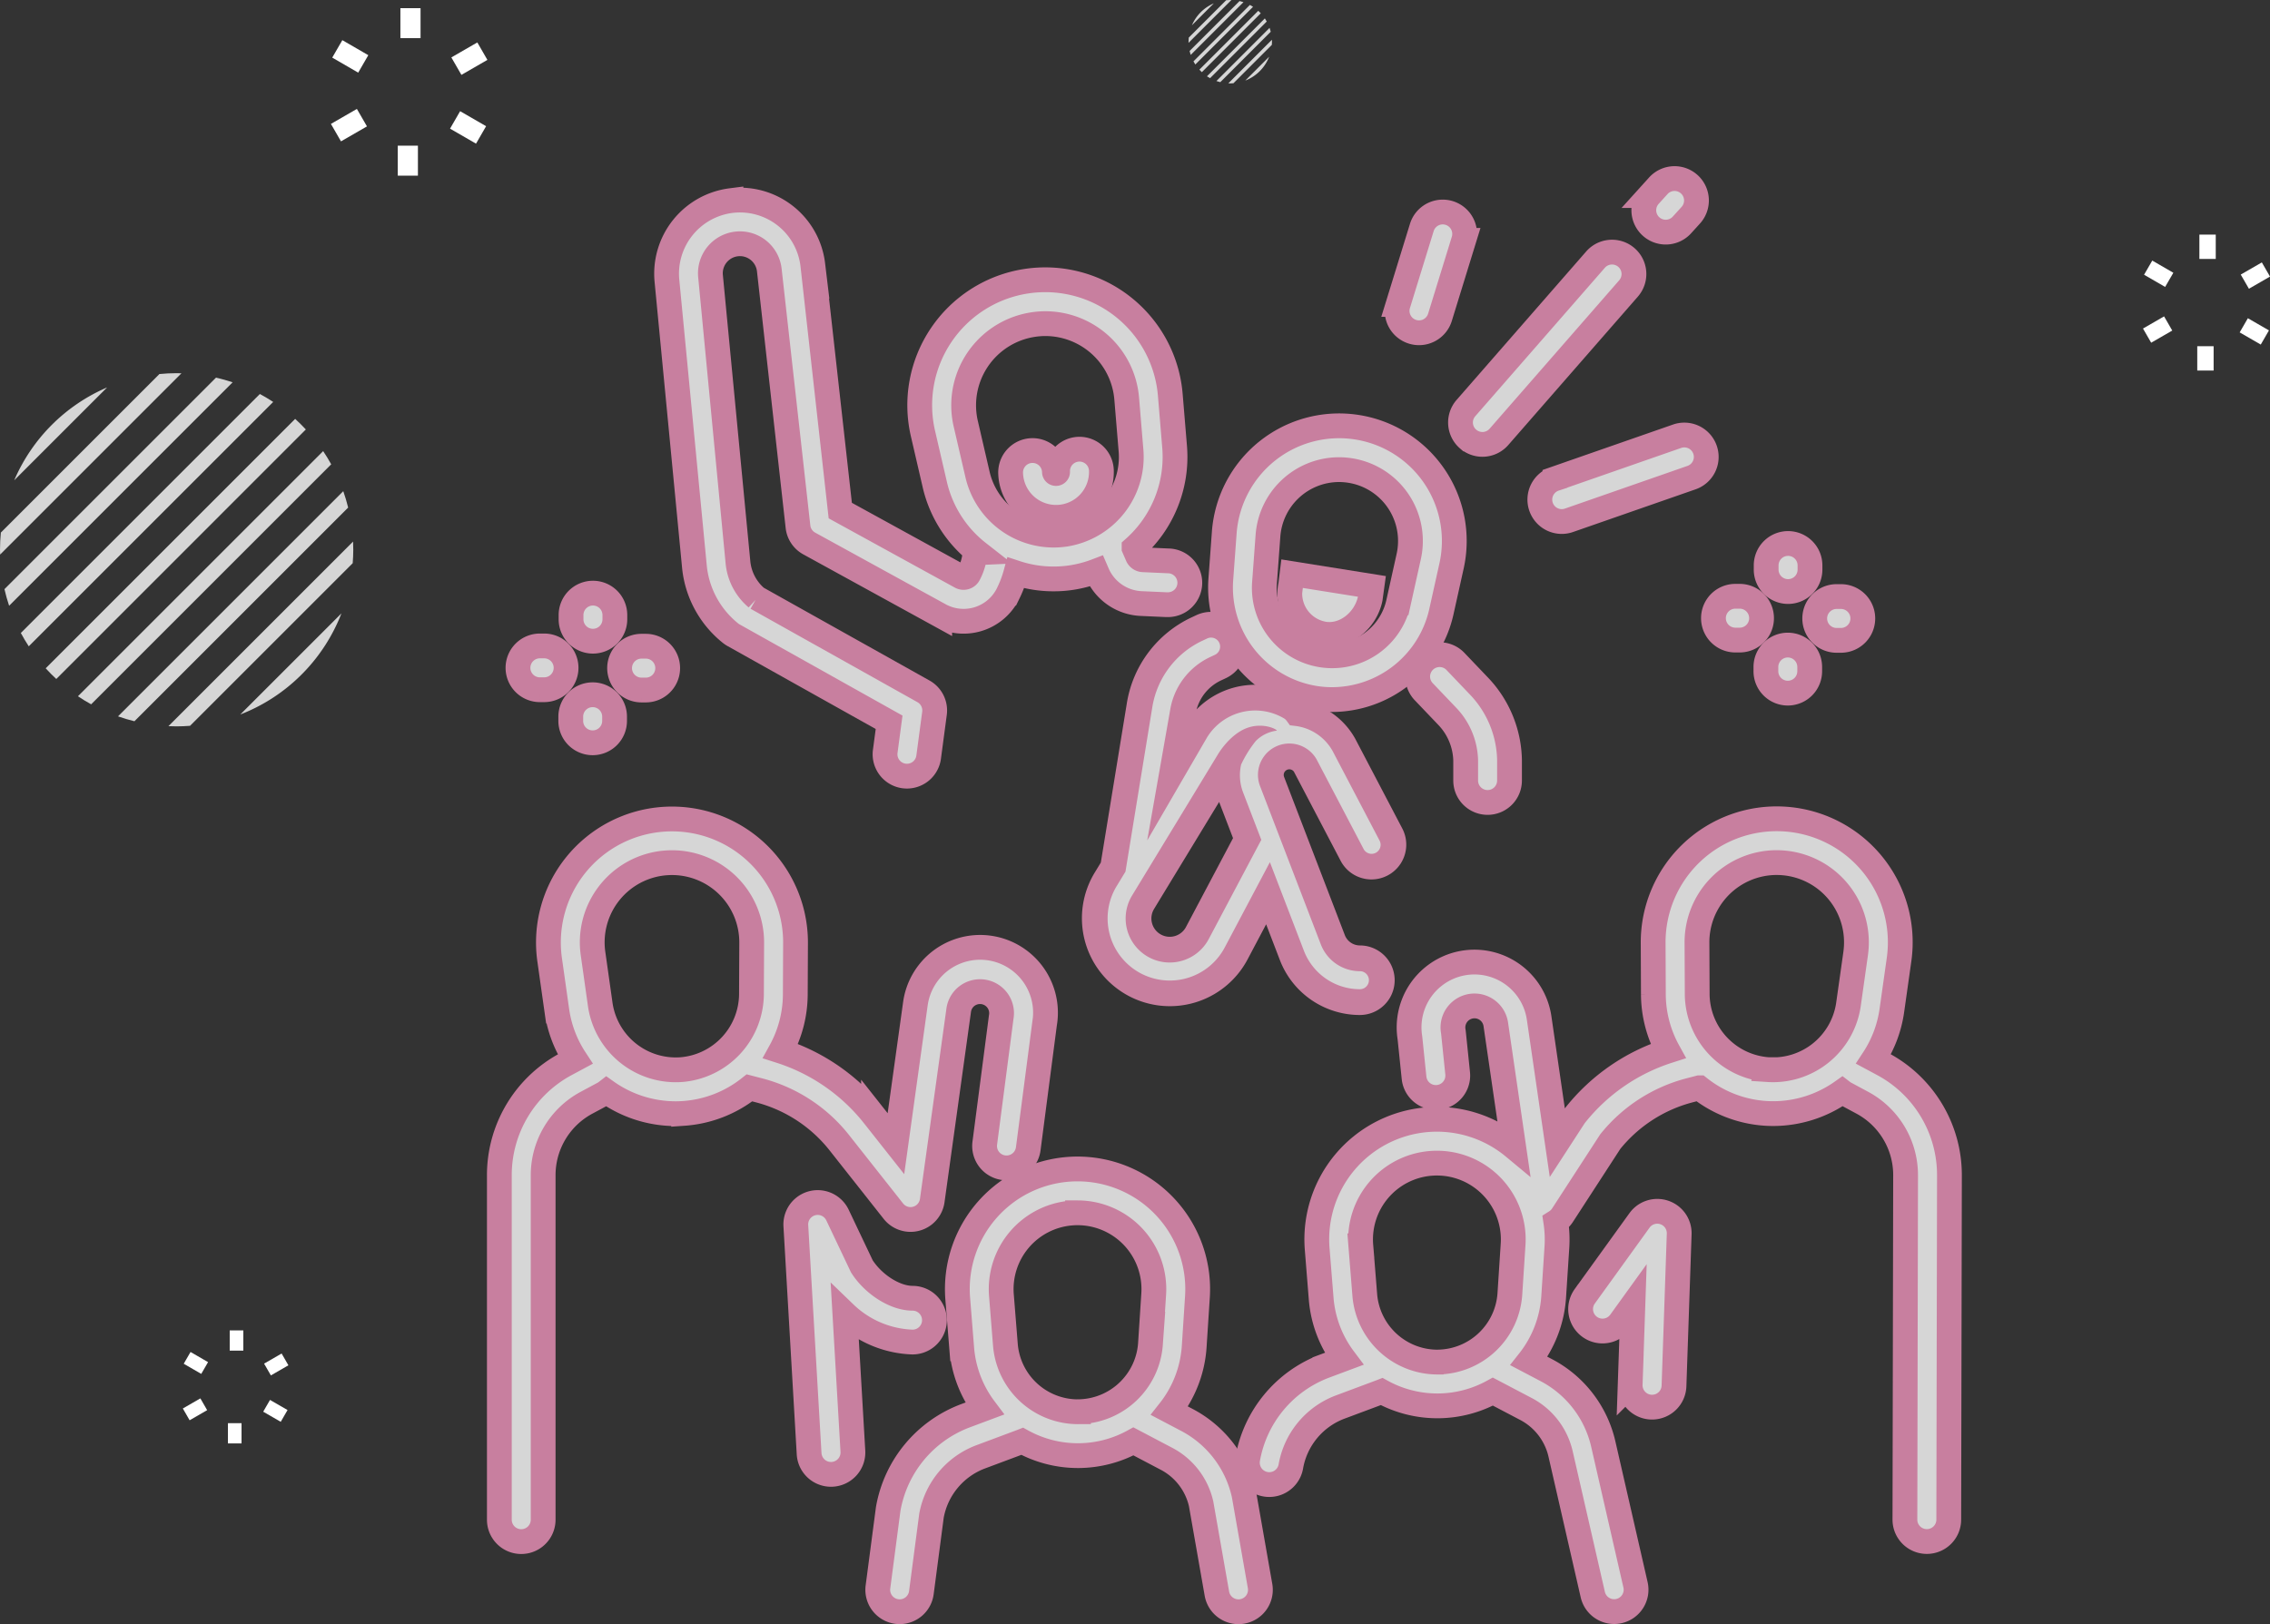 <svg xmlns="http://www.w3.org/2000/svg" xmlns:xlink="http://www.w3.org/1999/xlink" width="366.264" height="262.114" viewBox="0 0 366.264 262.114"><rect x="0" y="0" width="366.264" height="262.114" fill="#333333" stroke="none"/><defs><clipPath id="a"><rect width="57" height="57" fill="#fff"/></clipPath><clipPath id="b"><rect width="13.457" height="13.457" fill="#fff"/></clipPath></defs><g transform="translate(-672 -3546.771)"><g transform="translate(-205.358 733)"><g transform="translate(930.752 2815.089)"><rect width="3.252" height="4.838" transform="translate(11.21)" fill="#fff"/><rect width="3.252" height="4.839" transform="matrix(0.501, -0.866, 0.866, 0.501, 0.213, 7.98)" fill="#fff"/><rect width="4.838" height="3.252" transform="translate(0 18.68) rotate(-29.99)" fill="#fff"/><rect width="3.252" height="4.84" transform="translate(10.786 22.192)" fill="#fff"/><rect width="3.252" height="4.841" transform="translate(19.22 19.444) rotate(-59.988)" fill="#fff"/><rect width="4.839" height="3.252" transform="translate(19.431 7.948) rotate(-29.97)" fill="#fff"/></g><g transform="translate(1223.13 2851.634)"><rect width="2.64" height="3.927" transform="translate(9.099)" fill="#fff"/><rect width="2.64" height="3.927" transform="matrix(0.501, -0.866, 0.866, 0.501, 0.173, 6.477)" fill="#fff"/><rect width="3.927" height="2.64" transform="translate(0 15.162) rotate(-29.99)" fill="#fff"/><rect width="2.64" height="3.928" transform="translate(8.755 18.012)" fill="#fff"/><rect width="2.64" height="3.929" transform="translate(15.6 15.782) rotate(-59.988)" fill="#fff"/><rect width="3.928" height="2.639" transform="translate(15.772 6.451) rotate(-29.97)" fill="#fff"/></g><g transform="translate(906.858 3028.485)"><rect width="2.195" height="3.264" transform="translate(7.564)" fill="#fff"/><rect width="2.194" height="3.265" transform="matrix(0.501, -0.866, 0.866, 0.501, 0.144, 5.384)" fill="#fff"/><rect width="3.265" height="2.194" transform="translate(0 12.604) rotate(-29.99)" fill="#fff"/><rect width="2.195" height="3.266" transform="translate(7.278 14.974)" fill="#fff"/><rect width="2.194" height="3.266" transform="translate(12.969 13.12) rotate(-59.988)" fill="#fff"/><rect width="3.265" height="2.194" transform="translate(13.111 5.363) rotate(-29.97)" fill="#fff"/></g><g transform="translate(877.359 2874)" opacity="0.8"><g clip-path="url(#a)"><path d="M12.339,27.327,27.326,12.34A28.6,28.6,0,0,0,12.339,27.327" transform="translate(-10.043 -10.044)" fill="#fff"/><path d="M28.5,0c-.938,0-1.864.049-2.779.137L.137,25.721C.048,26.635,0,27.562,0,28.5c0,.259.013.515.019.773L29.273.019C29.015.013,28.759,0,28.5,0" fill="#fff"/><path d="M40.682,4.618Q39.368,4.179,38,3.867L3.867,38q.312,1.368.751,2.683Z" transform="translate(-3.148 -3.148)" fill="#fff"/><path d="M58.773,19.334c-.7-.456-1.414-.886-2.153-1.281L18.052,56.621c.4.738.825,1.455,1.281,2.153Z" transform="translate(-14.693 -14.694)" fill="#fff"/><path d="M79.879,39.626,39.625,79.88c.544.6,1.116,1.173,1.709,1.725L81.6,41.335c-.552-.593-1.125-1.165-1.725-1.709" transform="translate(-32.253 -32.253)" fill="#fff"/><path d="M108.448,69.717c-.4-.73-.837-1.443-1.3-2.132L67.582,107.149c.69.465,1.4.9,2.133,1.3Z" transform="translate(-55.008 -55.01)" fill="#fff"/><path d="M139.472,104.986q-.331-1.349-.788-2.646l-36.345,36.345q1.3.456,2.646.788Z" transform="translate(-83.298 -83.299)" fill="#fff"/><path d="M175.879,147.381c0-.445-.013-.886-.034-1.326l-29.792,29.792c.44.02.881.033,1.326.033.729,0,1.449-.036,2.164-.09l26.245-26.245c.054-.715.091-1.436.091-2.165" transform="translate(-118.879 -118.881)" fill="#fff"/><path d="M218.591,217.9a28.5,28.5,0,0,0,6.1-9.531l-16.317,16.316a28.506,28.506,0,0,0,9.532-6.1Z" transform="translate(-169.602 -169.604)" fill="#fff"/></g></g><circle cx="16" cy="16" r="16" transform="translate(913 2921)" fill="none" opacity="0.492"/><g transform="translate(1069.13 2813.771)" opacity="0.8"><g clip-path="url(#b)"><path d="M12.339,15.878l3.538-3.538a6.752,6.752,0,0,0-3.538,3.538" transform="translate(-11.797 -11.798)" fill="#fff"/><path d="M6.729,0c-.221,0-.44.011-.656.032L.032,6.072C.011,6.288,0,6.507,0,6.729c0,.061,0,.122,0,.182L6.911,0C6.85,0,6.79,0,6.729,0" fill="#fff"/><path d="M12.559,4.044q-.31-.1-.633-.177L3.867,11.925q.074.323.177.633Z" transform="translate(-3.697 -3.697)" fill="#fff"/><path d="M27.666,18.355c-.165-.108-.334-.209-.508-.3l-9.105,9.105c.093.174.195.344.3.508Z" transform="translate(-17.259 -17.26)" fill="#fff"/><path d="M49.129,39.626l-9.5,9.5c.128.142.264.277.4.407l9.507-9.507c-.13-.14-.266-.275-.407-.4" transform="translate(-37.884 -37.885)" fill="#fff"/><path d="M77.23,68.088c-.1-.172-.2-.341-.307-.5l-9.341,9.341c.163.11.331.212.5.307Z" transform="translate(-64.613 -64.616)" fill="#fff"/><path d="M111.106,102.965q-.078-.318-.186-.625l-8.581,8.581q.306.108.625.186Z" transform="translate(-97.844 -97.845)" fill="#fff"/><path d="M153.095,146.368c0-.105,0-.209-.008-.313l-7.034,7.034c.1,0,.208.008.313.008.172,0,.342-.009.511-.021l6.2-6.2c.013-.169.021-.339.021-.511" transform="translate(-139.637 -139.639)" fill="#fff"/><path d="M210.784,210.623a6.729,6.729,0,0,0,1.439-2.25l-3.852,3.852a6.729,6.729,0,0,0,2.25-1.439Z" transform="translate(-199.218 -199.22)" fill="#fff"/></g></g></g><g transform="translate(-2501.293 41.945)" opacity="0.797"><path d="M3268.519,3605.777h.01a3.533,3.533,0,0,0,3.534-3.525v-.682a3.533,3.533,0,0,0-3.52-3.547h-.017a3.534,3.534,0,0,0-3.534,3.525v.682a3.534,3.534,0,0,0,3.52,3.547Z" transform="translate(0.438 2.532)" fill="#fff" stroke="#ee92ba" stroke-linecap="round" stroke-width="4"/><path d="M3268.475,3621.553h.01a3.533,3.533,0,0,0,3.534-3.525v-.683a3.532,3.532,0,0,0-3.521-3.546h-.015a3.534,3.534,0,0,0-3.534,3.525v.683a3.534,3.534,0,0,0,3.521,3.546Z" transform="translate(0.436 3.153)" fill="#fff" stroke="#ee92ba" stroke-linecap="round" stroke-width="4"/><path d="M3276.06,3613.332h.692a3.534,3.534,0,1,0,.01-7.068h-.693a3.534,3.534,0,0,0-.008,7.068Z" transform="translate(0.734 2.857)" fill="#fff" stroke="#ee92ba" stroke-linecap="round" stroke-width="4"/><path d="M3260.283,3613.287h.693a3.534,3.534,0,0,0,.01-7.068h-.692a3.534,3.534,0,1,0-.01,7.068Z" transform="translate(0.114 2.855)" fill="#fff" stroke="#ee92ba" stroke-linecap="round" stroke-width="4"/><path d="M3454.049,3598.065h.01a3.533,3.533,0,0,0,3.534-3.525v-.682a3.534,3.534,0,0,0-3.521-3.547h-.016a3.534,3.534,0,0,0-3.534,3.526v.682a3.535,3.535,0,0,0,3.521,3.546Z" transform="translate(7.741 2.229)" fill="#fff" stroke="#ee92ba" stroke-linecap="round" stroke-width="4"/><path d="M3454.005,3613.841h.011a3.533,3.533,0,0,0,3.534-3.526v-.683a3.534,3.534,0,1,0-7.068-.022v.683a3.534,3.534,0,0,0,3.521,3.548Z" transform="translate(7.739 2.85)" fill="#fff" stroke="#ee92ba" stroke-linecap="round" stroke-width="4"/><path d="M3461.589,3605.62h.692a3.534,3.534,0,0,0,.01-7.068h-.692a3.534,3.534,0,0,0-.009,7.068Z" transform="translate(8.038 2.553)" fill="#fff" stroke="#ee92ba" stroke-linecap="round" stroke-width="4"/><path d="M3445.813,3605.574h.693a3.534,3.534,0,1,0,.009-7.067h-.692a3.534,3.534,0,0,0-.01,7.067Z" transform="translate(7.416 2.552)" fill="#fff" stroke="#ee92ba" stroke-linecap="round" stroke-width="4"/><path d="M3284.328,3596.28a15.716,15.716,0,0,0,5.842,10.627,3.631,3.631,0,0,0,.468.312l25.089,14.046-.624,4.693a3.533,3.533,0,0,0,3.033,3.971h0a3.6,3.6,0,0,0,.472.031,3.534,3.534,0,0,0,3.5-3.069l.942-7.068a3.533,3.533,0,0,0-1.778-3.552l-26.919-15.071a8.594,8.594,0,0,1-3-5.625l-4.433-46.251a4.767,4.767,0,0,1,9.471-1.093l4.635,41.481a3.537,3.537,0,0,0,1.813,2.7l21.053,11.56a8,8,0,0,0,10.869-3.16c.068-.124.132-.248.192-.374a18.531,18.531,0,0,0,1.233-3.286,19.378,19.378,0,0,0,9.075.744h0a19.367,19.367,0,0,0,3.894-1.039l.231.535.06.129a8.109,8.109,0,0,0,6.941,4.582l4.053.182h.162a3.535,3.535,0,1,0,.157-7.068l-4.053-.183a1.04,1.04,0,0,1-.868-.544l-.583-1.345a19.685,19.685,0,0,0,6.548-16.214l-.7-8.43a20.249,20.249,0,1,0-39.9,6.22l1.914,8.262a19.535,19.535,0,0,0,6.98,10.913l-.5.023v-.077a9.048,9.048,0,0,1-1.016,3.523.935.935,0,0,1-1.25.43l-.038-.02-19.445-10.677-4.435-39.685a11.836,11.836,0,0,0-13.163-10.344l-.045.005a11.893,11.893,0,0,0-10.324,12.95Zm43.775-23.16a13.177,13.177,0,0,1,9.819-15.839c.322-.076.648-.139.976-.19a13.383,13.383,0,0,1,2.079-.162,13.185,13.185,0,0,1,13.09,12.148l.7,8.43a12.618,12.618,0,0,1-10.584,13.408h0a12.617,12.617,0,0,1-14.165-9.53Z" transform="translate(1.023 0.13)" fill="#fff" stroke="#ee92ba" stroke-linecap="round" stroke-width="4"/><path d="M3340.545,3586.661h.265a7.325,7.325,0,0,0,7.068-7.574v-.006a3.536,3.536,0,0,0-7.068.249.254.254,0,0,1-.245.263.253.253,0,0,1-.262-.244,3.536,3.536,0,1,0-7.067.247,7.328,7.328,0,0,0,7.315,7.068Z" transform="translate(3.124 1.653)" fill="#fff" stroke="#ee92ba" stroke-linecap="round" stroke-width="4"/><path d="M3381.218,3616.032a17.83,17.83,0,0,0,2.6.19,18.129,18.129,0,0,0,17.612-14.076l1.651-7.432a18.583,18.583,0,1,0-36.664-5.4l-.56,7.615A18.109,18.109,0,0,0,3381.218,3616.032Zm-8.308-18.6.56-7.616a11.516,11.516,0,0,1,11.441-10.705,11.809,11.809,0,0,1,1.714.126,11.508,11.508,0,0,1,9.714,13.061q-.064.437-.161.867l-1.65,7.434a10.956,10.956,0,0,1-21.619-3.166Z" transform="translate(4.406 1.51)" fill="#fff" stroke="#ee92ba" stroke-linecap="round" stroke-width="4"/><path d="M3381.791,3604.685c3.548.737,7.007-2.048,7.758-5.658l.273-1.975L3376.943,3595l-.22,1.8a6.62,6.62,0,0,0,5.064,7.876Z" transform="translate(4.829 2.414)" fill="#fff" stroke="#ee92ba" stroke-linecap="round" stroke-width="4"/><path d="M3435.062,3542.289a3.524,3.524,0,0,0,2.624-1.164l1.4-1.543a3.536,3.536,0,1,0-5.246-4.742h0l-1.395,1.543a3.533,3.533,0,0,0,2.622,5.906Z" transform="translate(6.993)" fill="#fff" stroke="#ee92ba" stroke-linecap="round" stroke-width="4"/><path d="M3404.285,3575.224a3.535,3.535,0,0,0,4.987-.336l0,0,20.913-23.958a3.536,3.536,0,1,0-5.328-4.651l-20.911,23.959a3.533,3.533,0,0,0,.335,4.986Z" transform="translate(5.873 0.448)" fill="#fff" stroke="#ee92ba" stroke-linecap="round" stroke-width="4"/><path d="M3395.724,3558.171a3.534,3.534,0,0,0,4.419-2.333v0l3.829-12.423a3.534,3.534,0,1,0-6.756-2.079h0l-3.829,12.422A3.533,3.533,0,0,0,3395.724,3558.171Z" transform="translate(5.486 0.203)" fill="#fff" stroke="#ee92ba" stroke-linecap="round" stroke-width="4"/><path d="M3437.559,3573.656l-19.74,6.878a3.536,3.536,0,1,0,2.327,6.677l19.74-6.877a3.536,3.536,0,0,0-2.327-6.678Z" transform="translate(6.36 1.566)" fill="#fff" stroke="#ee92ba" stroke-linecap="round" stroke-width="4"/><path d="M3407.708,3631.425a3.533,3.533,0,0,0,3.533-3.534v-3.347a17.738,17.738,0,0,0-4.914-11.889l-3.806-3.988a3.537,3.537,0,0,0-5.117,4.885l3.807,3.988a10.679,10.679,0,0,1,2.958,7.124v3.228a3.533,3.533,0,0,0,3.535,3.533Z" transform="translate(5.611 2.909)" fill="#fff" stroke="#ee92ba" stroke-linecap="round" stroke-width="4"/><g transform="translate(3347.848 3603.574)"><path d="M3353.531,3615.879l-4.271,26.162-1.125,1.85a12.11,12.11,0,1,0,20.972,12.08l5.142-9.709,3.852,10.032a11.82,11.82,0,0,0,10.969,7.539,3.534,3.534,0,0,0,0-7.068h0a4.708,4.708,0,0,1-4.365-3l-9.784-25.488a2.982,2.982,0,0,1,5.348-2.6l7.559,14.418a3.536,3.536,0,1,0,6.263-3.283l-7.587-14.475c-.017-.031-.033-.062-.052-.094a10.039,10.039,0,0,0-7.525-5.035,3.5,3.5,0,0,0-1.083-.972,11.237,11.237,0,0,0-15.174,3.753l-.03.048-3.585,5.9,1.455-8.908a9.392,9.392,0,0,1,5.274-6.99l.783-.369a3.536,3.536,0,0,0-3.014-6.4l-.783.368A16.463,16.463,0,0,0,3353.531,3615.879Zm14.351,9.146a9.882,9.882,0,0,0,.45,5.82l2.555,6.652-8.031,15.167a5.037,5.037,0,1,1-8.92-4.684c.062-.119.13-.236.2-.35.01-.015.02-.031.03-.049Z" transform="translate(-3344.21 -3600.848)" fill="#fff"/><path d="M3389.15,3665.99a13.82,13.82,0,0,1-12.907-8.864l-2.217-5.772-3,5.669a14.188,14.188,0,1,1-24.573-14.155l.9-1.481,4.205-25.764a18.535,18.535,0,0,1,10.405-13.789l.787-.369a5.615,5.615,0,0,1,4.782,10.161l-.786.368a7.319,7.319,0,0,0-3.937,4.671,13.248,13.248,0,0,1,16.159-2.149,5.568,5.568,0,0,1,1.1.833,12.17,12.17,0,0,1,8.271,5.948l.053.093,7.617,14.533a5.615,5.615,0,0,1-9.947,5.212l-7.557-14.418a.907.907,0,0,0-1.578.866l9.795,25.515a2.611,2.611,0,0,0,2.434,1.667,5.612,5.612,0,0,1-.009,11.224Zm-14.519-24.661,5.491,14.3a9.678,9.678,0,0,0,9.036,6.2,1.454,1.454,0,0,0-.009-2.909,6.75,6.75,0,0,1-6.3-4.326l-9.788-25.5a5.06,5.06,0,0,1,9.088-4.389l7.6,14.494a1.459,1.459,0,0,0,1.967.614,1.459,1.459,0,0,0,.614-1.966l-7.587-14.476a8.015,8.015,0,0,0-5.989-4.03l-.894-.109-.532-.728a1.451,1.451,0,0,0-.446-.4,9.121,9.121,0,0,0-12.372,3.057l-9.671,16.649h0l3.7-21.048a11.468,11.468,0,0,1,6.44-8.536l.785-.368a1.458,1.458,0,0,0-1.244-2.638l-.788.369a14.387,14.387,0,0,0-8.07,10.7l-4.334,26.561-1.336,2.2a10.031,10.031,0,1,0,17.354,10.037Zm-25.292.791h0Zm9.126,15.4a7.115,7.115,0,0,1-6.291-10.424c.077-.149.16-.293.248-.434l.048-.079,13.715-22.557s2.078-3.666,5.252-4.517c2.32-.623,4.26.337,4.321.588a5.806,5.806,0,0,0-3.413,1.681,18.926,18.926,0,0,0-2.355,3.787,7.786,7.786,0,0,0,.354,4.6l2.9,7.553-8.473,16A7.117,7.117,0,0,1,3358.465,3657.518Zm-2.4-8.851-.12.2c-.014.022-.055.092-.093.165a2.959,2.959,0,1,0,5.24,2.751l7.592-14.339-2.216-5.769-.028-.07Z" transform="translate(-3344.289 -3600.927)" fill="#ee92ba"/></g><path d="M3307.8,3710.537a16.531,16.531,0,0,0,10.921,4.626,3.534,3.534,0,1,0,0-7.068h0c-2.806,0-6.3-2.206-8.182-5.153l-3.923-8.265a3.534,3.534,0,0,0-6.725,1.721l2.142,36.793a3.535,3.535,0,0,0,3.528,3.326c.068,0,.139,0,.207-.006a3.535,3.535,0,0,0,3.327-3.731v0Z" transform="translate(1.811 6.257)" fill="#fff" stroke="#ee92ba" stroke-linecap="round" stroke-width="4"/><path d="M3308.683,3685.294l8.748,11.082a3.533,3.533,0,0,0,6.278-1.7l4.288-30.843a3.476,3.476,0,0,1,6.86,1.125c-.01.056-.019.112-.026.169l-2.644,20.279a3.536,3.536,0,0,0,7.013.916l2.635-20.2a10.546,10.546,0,0,0-20.794-3.536c-.015.081-.027.163-.039.244l-3.151,22.664-3.613-4.573a31.4,31.4,0,0,0-14.994-10.378,19.145,19.145,0,0,0,2.371-9.085l.037-8.3a19.935,19.935,0,1,0-39.668,2.692l1.166,8.24a19.129,19.129,0,0,0,2.945,7.759l-1.516.815a20.322,20.322,0,0,0-10.716,17.925v55.592a3.534,3.534,0,1,0,7.068,0v-55.592a13.263,13.263,0,0,1,6.991-11.7l2.75-1.476a3.614,3.614,0,0,0,.487-.321,19.286,19.286,0,0,0,11.129,3.56q.65,0,1.309-.045a19.2,19.2,0,0,0,10.623-4.122l1.627.423A24.263,24.263,0,0,1,3308.683,3685.294Zm-25.568-11.744a12.317,12.317,0,0,1-12.966-10.467l-1.166-8.24a12.864,12.864,0,0,1,10.889-14.574q.482-.07.969-.1.455-.031.905-.031a12.865,12.865,0,0,1,12.833,12.9v.078l-.038,8.3a12.315,12.315,0,0,1-11.427,12.135Z" transform="translate(0 3.912)" fill="#fff" stroke="#ee92ba" stroke-linecap="round" stroke-width="4"/><path d="M3472.536,3672.654l-1.519-.816a19.133,19.133,0,0,0,2.947-7.768l1.162-8.219a19.936,19.936,0,1,0-39.666-2.714l.036,8.322a19.155,19.155,0,0,0,2.371,9.074,31.4,31.4,0,0,0-14.991,10.378c-.068.086-.131.175-.19.266l-2.694,4.15-2.94-20.179a10.546,10.546,0,1,0-20.854,3.166c0,.035.01.071.016.106l.666,6.444a3.536,3.536,0,0,0,7.035-.728l-.677-6.568c-.011-.088-.022-.177-.038-.263a3.476,3.476,0,1,1,6.86-1.134l2.894,19.858a19.383,19.383,0,0,0-31.7,16.516l.644,8.02a18.657,18.657,0,0,0,3.679,9.656l-3.1,1.159a19.658,19.658,0,0,0-12.439,14.99,3.534,3.534,0,0,0,6.964,1.212h0a12.561,12.561,0,0,1,7.947-9.578l6.629-2.477c.026-.009.05-.022.076-.032a18.626,18.626,0,0,0,8.983,2.313h.142a18.612,18.612,0,0,0,8.82-2.3l5.344,2.807a10.946,10.946,0,0,1,5.6,7.339l5.176,22.612a3.536,3.536,0,1,0,6.894-1.579l-5.172-22.59a18,18,0,0,0-9.2-12.04l-2.819-1.482a18.7,18.7,0,0,0,3.982-10.306l.52-8a19.253,19.253,0,0,0-.171-4.167,3.547,3.547,0,0,0,1.07-1.052l7.713-11.883a24.254,24.254,0,0,1,12.739-8.268l1.625-.424a19.21,19.21,0,0,0,10.626,4.121c.438.029.873.044,1.307.044a19.265,19.265,0,0,0,11.127-3.56,3.689,3.689,0,0,0,.489.321l2.749,1.477a13.257,13.257,0,0,1,6.992,11.688l-.11,55.592a3.534,3.534,0,0,0,3.524,3.543h.017a3.534,3.534,0,0,0,3.534-3.534l.111-55.6A20.323,20.323,0,0,0,3472.536,3672.654Zm-71.82,48.088h-.088a11.784,11.784,0,0,1-11.692-10.748l-.643-8.02a12.318,12.318,0,0,1,11.251-13.3c.309-.025.619-.04.93-.042h.1a12.315,12.315,0,0,1,12.313,12.318q0,.424-.03.848l-.52,8a11.784,11.784,0,0,1-11.616,10.939Zm53.278-47.2a12.313,12.313,0,0,1-11.427-12.127l-.038-8.323a12.866,12.866,0,0,1,12.768-12.963h.065c.3,0,.6.01.9.031a12.863,12.863,0,0,1,11.967,13.7c-.023.33-.057.657-.1.984l-1.163,8.218A12.307,12.307,0,0,1,3453.994,3673.544Z" transform="translate(4.57 3.911)" fill="#fff" stroke="#ee92ba" stroke-linecap="round" stroke-width="4"/><path d="M3435.233,3694.2a3.534,3.534,0,0,0-4.012,1.277l-8.854,12.277a3.536,3.536,0,0,0,5.736,4.136l2.054-2.849-.441,12.918a3.534,3.534,0,0,0,3.408,3.655h.128a3.535,3.535,0,0,0,3.534-3.416l.839-24.535A3.533,3.533,0,0,0,3435.233,3694.2Z" transform="translate(6.606 6.311)" fill="#fff" stroke="#ee92ba" stroke-linecap="round" stroke-width="4"/><path d="M3371.729,3740.137c-.009-.052-.02-.1-.031-.155a17.993,17.993,0,0,0-9.2-12.04l-2.818-1.482a18.692,18.692,0,0,0,3.981-10.306l.52-8a19.389,19.389,0,1,0-38.665.281l.644,8.02a18.654,18.654,0,0,0,3.679,9.656l-3.1,1.159a19.655,19.655,0,0,0-12.439,14.99c-.01.048-.016.1-.022.146l-1.64,12.488a3.535,3.535,0,0,0,3.042,3.966h0a3.48,3.48,0,0,0,.464.031,3.533,3.533,0,0,0,3.5-3.077l1.63-12.411a12.559,12.559,0,0,1,7.936-9.508l6.629-2.477c.026-.01.05-.022.076-.032a18.631,18.631,0,0,0,8.983,2.314h.141a18.607,18.607,0,0,0,8.82-2.3l5.343,2.812a10.931,10.931,0,0,1,5.575,7.244l2.55,14.514a3.532,3.532,0,0,0,3.479,2.925,3.483,3.483,0,0,0,.615-.054,3.533,3.533,0,0,0,2.872-4.09v-.005Zm-26.743-13.519a11.76,11.76,0,0,1-11.78-10.747l-.643-8.02a12.316,12.316,0,0,1,11.249-13.3c.31-.026.622-.041.933-.043h.1a12.315,12.315,0,0,1,12.312,12.321q0,.422-.029.845l-.52,8a11.783,11.783,0,0,1-11.619,10.936Z" transform="translate(2.312 6.052)" fill="#fff" stroke="#ee92ba" stroke-linecap="round" stroke-width="4"/></g></g></svg>